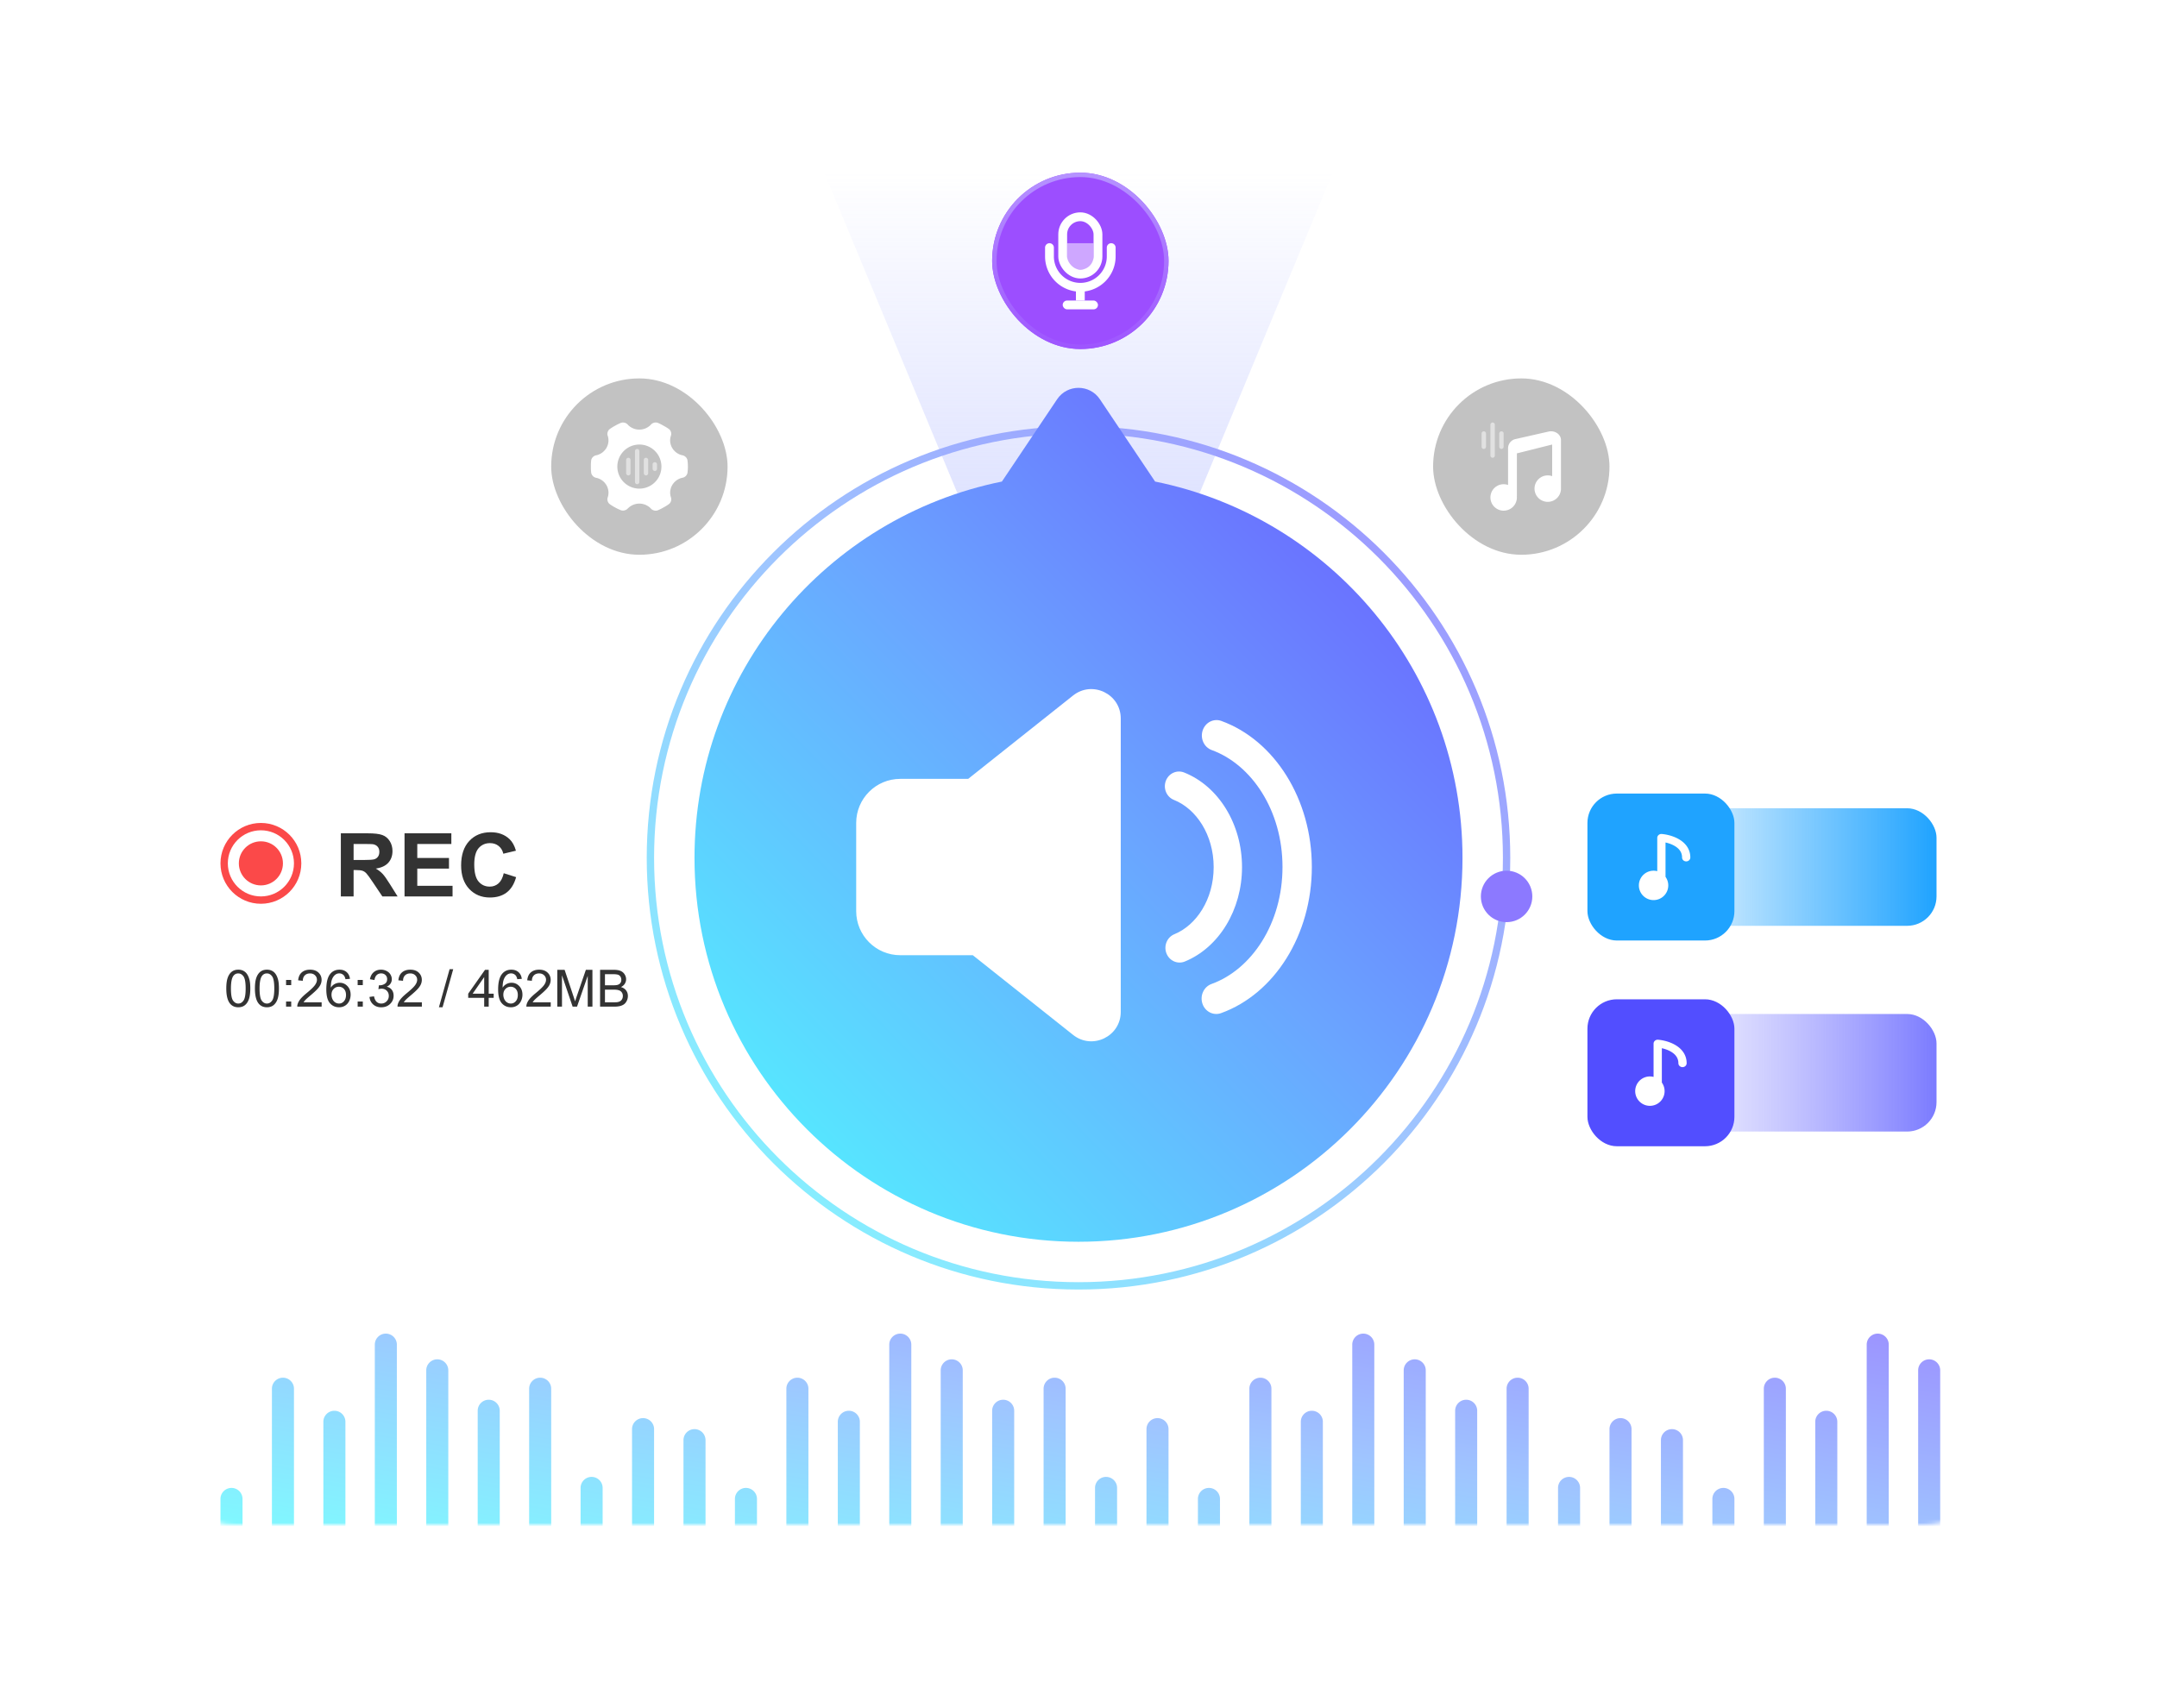 <svg width="587" height="465" fill="none" xmlns="http://www.w3.org/2000/svg"><mask id="a" style="mask-type:alpha" maskUnits="userSpaceOnUse" x="80" y="0" width="431" height="393"><path fill="#D9D9D9" d="M80 0h431v393H80z"/></mask><g mask="url(#a)"><circle cx="293.5" cy="223.5" r="212.5" fill="url(#b)"/><circle cx="293.5" cy="223.5" r="189.5" fill="url(#c)"/></g><g filter="url(#d)"><rect x="40" y="186" width="507" height="229" rx="24" fill="#fff"/></g><path fill-rule="evenodd" clip-rule="evenodd" d="M293.5 118C229.711 118 178 169.711 178 233.5S229.711 349 293.5 349 409 297.289 409 233.5 357.289 118 293.5 118ZM176 233.5c0-64.893 52.607-117.5 117.5-117.5S411 168.607 411 233.5 358.393 351 293.5 351 176 298.393 176 233.5Z" fill="url(#e)"/><path opacity=".4" d="M216 27h155l-54 130h-47L216 27Z" fill="url(#f)"/><path fill-rule="evenodd" clip-rule="evenodd" d="M299.313 108.667c-2.773-4.134-8.853-4.134-11.626 0l-15.033 22.41C224.928 140.739 189 182.922 189 233.498c0 57.714 46.786 104.5 104.5 104.5S398 291.212 398 233.498c0-50.576-35.928-92.759-83.654-102.421l-15.033-22.41Z" fill="url(#g)"/><circle cx="410" cy="244" r="7" fill="#8C79FF"/><g filter="url(#h)"><path fill-rule="evenodd" clip-rule="evenodd" d="M264.736 260H245c-6.627 0-12-5.373-12-12v-24c0-6.628 5.373-12 12-12h18.478l28.544-22.686c5.243-4.167 12.978-.434 12.978 6.263v79.846c0 6.696-7.735 10.429-12.978 6.263L264.736 260Zm52.521-47.434c.763-2.061 2.995-3.091 4.984-2.3C331.655 214.01 338 224.356 338 236.03c0 11.599-6.262 21.883-15.572 25.69-1.982.81-4.223-.198-5.005-2.252s.191-4.376 2.173-5.186c5.966-2.439 10.688-9.469 10.688-18.252 0-8.842-4.786-15.905-10.807-18.299-1.989-.791-2.983-3.103-2.22-5.165Zm15.11-16.335c-2.083-.757-4.357.404-5.078 2.594-.721 2.19.384 4.58 2.468 5.337 10.852 3.946 19.258 16.441 19.258 31.825 0 15.413-8.437 27.924-19.317 31.846-2.085.752-3.196 3.139-2.481 5.331.715 2.192 2.986 3.359 5.072 2.607C346.869 270.516 357 254.43 357 235.987c0-18.41-10.095-34.47-24.633-39.756Z" fill="#fff"/></g><rect opacity=".3" x="150" y="103" width="48" height="48" rx="24" fill="#333"/><path fill-rule="evenodd" clip-rule="evenodd" d="M186.634 124.416c.217.22.369.493.441.79.088.589.13 1.184.125 1.78a11.39 11.39 0 0 1-.118 1.76c-.069.3-.22.575-.437.798a1.756 1.756 0 0 1-.796.468l-.404.088a4.274 4.274 0 0 0-2.495 1.916 4.07 4.07 0 0 0-.452 3.059l.125.407a1.66 1.66 0 0 1-.017.898 1.719 1.719 0 0 1-.484.767c-.487.36-1.002.684-1.54.968-.524.309-1.071.581-1.637.812a1.794 1.794 0 0 1-1.727-.406l-.286-.298a4.347 4.347 0 0 0-2.947-1.144c-1.096 0-2.151.41-2.946 1.144l-.286.271c-.225.211-.503.36-.807.431a1.809 1.809 0 0 1-.921-.025 12.14 12.14 0 0 1-1.637-.778 11.991 11.991 0 0 1-1.539-.968 1.706 1.706 0 0 1-.485-.766 1.668 1.668 0 0 1-.017-.9l.126-.392a4.069 4.069 0 0 0-.452-3.059 4.277 4.277 0 0 0-2.495-1.917l-.404-.088a1.757 1.757 0 0 1-.795-.479 1.691 1.691 0 0 1-.431-.807 11.287 11.287 0 0 1-.091-1.753c-.017-.597.014-1.195.091-1.787.071-.296.222-.568.438-.788.215-.221.487-.381.788-.465l.418-.094a4.264 4.264 0 0 0 2.477-1.909c.545-.92.708-2.007.456-3.04l-.126-.392a1.664 1.664 0 0 1 .017-.899c.088-.293.256-.558.485-.766a12.02 12.02 0 0 1 1.539-.968 12.267 12.267 0 0 1 1.644-.806 1.79 1.79 0 0 1 1.728.413l.286.305a4.338 4.338 0 0 0 2.939 1.139 4.34 4.34 0 0 0 2.94-1.139l.3-.312c.223-.213.501-.363.805-.436.304-.072.623-.065.922.023a12.2 12.2 0 0 1 1.63.813c.538.279 1.052.599 1.54.954.227.21.392.475.479.768.087.292.092.602.015.897l-.125.393a4.066 4.066 0 0 0 .45 3.045 4.269 4.269 0 0 0 2.476 1.917l.425.094c.302.083.575.243.792.463ZM174 133a6 6 0 1 0 0-12 6 6 0 0 0 0 12Z" fill="#fff"/><path opacity=".5" fill-rule="evenodd" clip-rule="evenodd" d="M173.399 122.2a.6.6 0 0 0-.6.6v8.4a.6.6 0 1 0 1.2 0v-8.4a.6.6 0 0 0-.6-.6Zm2.4 2.401a.6.6 0 0 0-.6.6v3.6a.6.6 0 0 0 1.2 0v-3.6a.6.6 0 0 0-.6-.6Zm1.799 1.799a.6.6 0 1 1 1.2 0v1.2a.6.6 0 0 1-1.2 0v-1.2Zm-6.6-1.799a.6.6 0 0 0-.6.6v3.6a.6.6 0 0 0 1.2 0v-3.6a.6.6 0 0 0-.6-.6Z" fill="#fff"/><g filter="url(#i)"><rect x="270" y="47" width="48" height="48" rx="24" fill="#9C4EFF"/></g><rect x="270.6" y="47.6" width="46.8" height="46.8" rx="23.4" stroke="url(#j)" stroke-width="1.2"/><rect x="289.2" y="59" width="9.6" height="15.6" rx="4.8" stroke="#fff" stroke-width="2.4"/><path d="M302.4 67.4v2.4a8.4 8.4 0 0 1-8.4 8.4v0a8.4 8.4 0 0 1-8.4-8.4v-2.4" stroke="#fff" stroke-width="2.4" stroke-linecap="round"/><path fill="#fff" d="M292.801 78.2h2.4v3.6h-2.4z"/><rect x="289.199" y="81.8" width="9.6" height="2.4" rx="1.2" fill="#fff"/><path opacity=".5" fill="#fff" d="M290.4 66.2h7.2v7.2h-7.2z"/><rect opacity=".3" x="390" y="103" width="48" height="48" rx="24" fill="#333"/><g filter="url(#k)"><path fill-rule="evenodd" clip-rule="evenodd" d="M424.8 119.799c0-1.618-1.693-2.666-3.28-2.349l-9.058 2.052a2.565 2.565 0 0 0-2.062 2.515v9.988a3.6 3.6 0 1 0 2.385 3.066h.015v-11.672l9.6-2.4v8.605a3.6 3.6 0 1 0 2.4 3.303v-13.108Z" fill="#fff"/></g><path opacity=".5" fill-rule="evenodd" clip-rule="evenodd" d="M405.598 115.6a.6.6 0 1 1 1.2 0v8.4a.6.6 0 0 1-1.2 0v-8.4ZM408 118a.6.6 0 0 1 1.2 0v3.6a.6.6 0 1 1-1.2 0V118Zm-4.201-.6a.6.6 0 0 0-.6.6v3.6a.6.6 0 1 0 1.2 0V118a.6.6 0 0 0-.6-.6Z" fill="#fff"/><mask id="l" style="mask-type:alpha" maskUnits="userSpaceOnUse" x="40" y="186" width="507" height="229"><rect x="40" y="186" width="507" height="229" rx="24" fill="#fff"/></mask><g mask="url(#l)"><path fill-rule="evenodd" clip-rule="evenodd" d="M242 366a3 3 0 1 1 6 0v66a3 3 0 1 1-6 0v-66Zm-28 12a3 3 0 1 1 6 0v54a3 3 0 1 1-6 0v-54Zm-25 11a3 3 0 0 0-3 3v40a3 3 0 1 0 6 0v-40a3 3 0 0 0-3-3Zm266 0a3 3 0 0 0-3 3v40a3 3 0 1 0 6 0v-40a3 3 0 0 0-3-3Zm-255 19a3 3 0 1 1 6 0v24a3 3 0 1 1-6 0v-24Zm269-3a3 3 0 0 0-3 3v24a3 3 0 1 0 6 0v-24a3 3 0 0 0-3-3Zm-409 3a3 3 0 1 1 6 0v24a3 3 0 1 1-6 0v-24Zm269-3a3 3 0 0 0-3 3v24a3 3 0 1 0 6 0v-24a3 3 0 0 0-3-3Zm154-30a3 3 0 0 0-3 3v54a3 3 0 1 0 6 0v-54a3 3 0 0 0-3-3Zm-409 3a3 3 0 1 1 6 0v54a3 3 0 1 1-6 0v-54Zm269-3a3 3 0 0 0-3 3v54a3 3 0 1 0 6 0v-54a3 3 0 0 0-3-3Zm-115 12a3 3 0 1 1 6 0v45a3 3 0 1 1-6 0v-45Zm269-3a3 3 0 0 0-3 3v45a3 3 0 1 0 6 0v-45a3 3 0 0 0-3-3Zm-409 3a3 3 0 1 1 6 0v45a3 3 0 1 1-6 0v-45Zm269-3a3 3 0 0 0-3 3v45a3 3 0 1 0 6 0v-45a3 3 0 0 0-3-3Zm154-21a3 3 0 0 0-3 3v66a3 3 0 1 0 6 0v-66a3 3 0 0 0-3-3Zm-409 3a3 3 0 1 1 6 0v66a3 3 0 1 1-6 0v-66Zm269-3a3 3 0 0 0-3 3v66a3 3 0 1 0 6 0v-66a3 3 0 0 0-3-3Zm-115 10a3 3 0 1 1 6 0v59a3 3 0 1 1-6 0v-59Zm269-3a3 3 0 0 0-3 3v59a3 3 0 1 0 6 0v-59a3 3 0 0 0-3-3Zm-409 3a3 3 0 1 1 6 0v59a3 3 0 1 1-6 0v-59Zm269-3a3 3 0 0 0-3 3v59a3 3 0 1 0 6 0v-59a3 3 0 0 0-3-3Zm-115 14a3 3 0 1 1 6 0v48a3 3 0 1 1-6 0v-48Zm-137-3a3 3 0 0 0-3 3v48a3 3 0 1 0 6 0v-48a3 3 0 0 0-3-3Zm263 3a3 3 0 1 1 6 0v48a3 3 0 1 1-6 0v-48Zm-109-9a3 3 0 0 0-3 3v54a3 3 0 1 0 6 0v-54a3 3 0 0 0-3-3Zm-143 3a3 3 0 1 1 6 0v54a3 3 0 1 1-6 0v-54Zm269-3a3 3 0 0 0-3 3v54a3 3 0 1 0 6 0v-54a3 3 0 0 0-3-3Zm-115 30a3 3 0 1 1 6 0v27a3 3 0 1 1-6 0v-27Zm-137-3a3 3 0 0 0-3 3v27a3 3 0 1 0 6 0v-27a3 3 0 0 0-3-3Zm263 3a3 3 0 1 1 6 0v27a3 3 0 1 1-6 0v-27Zm-109-19a3 3 0 0 0-3 3v43a3 3 0 1 0 6 0v-43a3 3 0 0 0-3-3Zm-143 3a3 3 0 1 1 6 0v43a3 3 0 1 1-6 0v-43Zm269-3a3 3 0 0 0-3 3v43a3 3 0 1 0 6 0v-43a3 3 0 0 0-3-3Z" fill="url(#m)"/></g><circle cx="71" cy="235" r="10" stroke="#FB4949" stroke-width="2"/><path d="M92.758 244v-17.18h7.301c1.836 0 3.168.157 3.996.469.836.305 1.504.852 2.004 1.641s.75 1.691.75 2.707c0 1.289-.379 2.355-1.137 3.199-.758.836-1.891 1.363-3.399 1.582.75.437 1.368.918 1.852 1.441.492.524 1.152 1.453 1.98 2.789l2.098 3.352h-4.148l-2.508-3.738c-.891-1.336-1.5-2.176-1.828-2.52-.328-.351-.676-.59-1.043-.715-.367-.132-.95-.199-1.746-.199h-.703V244h-3.47Zm3.469-9.914h2.566c1.664 0 2.703-.07 3.117-.211.414-.141.738-.383.973-.727.234-.343.351-.773.351-1.289 0-.578-.156-1.043-.468-1.394-.305-.36-.739-.586-1.301-.68-.281-.039-1.125-.058-2.531-.058h-2.707v4.359ZM110.09 244v-17.18h12.738v2.907h-9.269v3.808h8.625v2.895h-8.625v4.675h9.597V244H110.09Zm27-6.316 3.363 1.066c-.515 1.875-1.375 3.27-2.578 4.184-1.195.906-2.715 1.359-4.559 1.359-2.281 0-4.156-.777-5.625-2.332-1.468-1.563-2.203-3.695-2.203-6.399 0-2.859.739-5.078 2.215-6.656 1.477-1.586 3.418-2.379 5.824-2.379 2.102 0 3.809.621 5.121 1.864.782.734 1.368 1.789 1.758 3.164l-3.433.82c-.203-.891-.629-1.594-1.278-2.109-.64-.516-1.422-.774-2.343-.774-1.274 0-2.309.457-3.106 1.371-.789.914-1.184 2.395-1.184 4.442 0 2.172.391 3.718 1.172 4.64.782.922 1.797 1.383 3.047 1.383.922 0 1.715-.293 2.379-.879.664-.586 1.141-1.508 1.43-2.765Z" fill="#333"/><circle cx="71" cy="235" r="6" fill="#FB4949"/><path d="M61.581 269.058c0-1.185.12-2.138.362-2.858.247-.724.609-1.283 1.087-1.675.483-.392 1.09-.587 1.819-.587.537 0 1.01.109 1.415.328.405.214.74.526 1.005.936.264.406.471.902.622 1.49.15.584.225 1.372.225 2.366 0 1.175-.12 2.126-.362 2.85-.242.72-.604 1.279-1.087 1.675-.478.392-1.085.588-1.818.588-.967 0-1.725-.346-2.277-1.039-.66-.834-.99-2.192-.99-4.074Zm1.265 0c0 1.645.191 2.741.574 3.288.387.542.864.813 1.429.813.565 0 1.039-.273 1.421-.82.388-.547.582-1.641.582-3.281 0-1.65-.194-2.746-.582-3.288-.382-.543-.86-.814-1.435-.814-.565 0-1.016.239-1.354.718-.423.611-.635 1.738-.635 3.384Zm6.528 0c0-1.185.12-2.138.362-2.858.246-.724.609-1.283 1.087-1.675.483-.392 1.09-.587 1.819-.587.537 0 1.009.109 1.415.328.405.214.74.526 1.004.936.265.406.472.902.623 1.49.15.584.225 1.372.225 2.366 0 1.175-.12 2.126-.362 2.85-.242.72-.604 1.279-1.087 1.675-.479.392-1.085.588-1.818.588-.966 0-1.725-.346-2.277-1.039-.66-.834-.991-2.192-.991-4.074Zm1.265 0c0 1.645.191 2.741.574 3.288.387.542.864.813 1.429.813.565 0 1.039-.273 1.422-.82.387-.547.58-1.641.58-3.281 0-1.65-.193-2.746-.58-3.288-.383-.543-.862-.814-1.436-.814-.565 0-1.016.239-1.354.718-.423.611-.635 1.738-.635 3.384Zm7.212-.916v-1.402h1.401v1.402h-1.401Zm0 5.858v-1.401h1.401V274h-1.401Zm9.68-1.183V274h-6.625c-.009-.296.039-.581.144-.854.168-.452.437-.896.806-1.334.374-.437.912-.943 1.614-1.517 1.089-.893 1.825-1.6 2.208-2.119.383-.524.574-1.019.574-1.484 0-.487-.175-.897-.526-1.23-.347-.337-.8-.506-1.36-.506-.593 0-1.067.178-1.423.533-.355.356-.535.848-.54 1.477l-1.264-.13c.086-.943.412-1.661.977-2.153.565-.497 1.324-.745 2.277-.745.961 0 1.722.266 2.283.799.56.534.84 1.194.84 1.983 0 .401-.081.795-.246 1.182-.164.388-.437.796-.82 1.224-.378.428-1.01 1.016-1.893 1.764-.739.619-1.213 1.041-1.422 1.264-.21.219-.383.44-.52.663h4.915Zm7.71-6.384-1.223.095c-.11-.483-.265-.834-.465-1.052a1.628 1.628 0 0 0-1.23-.527c-.393 0-.737.11-1.033.328-.387.283-.693.695-.916 1.238-.223.542-.34 1.314-.349 2.317.297-.451.659-.786 1.087-1.005a2.92 2.92 0 0 1 1.347-.328c.82 0 1.518.303 2.092.909.579.602.868 1.381.868 2.338 0 .629-.137 1.215-.41 1.757-.27.538-.64.95-1.115 1.237a3.053 3.053 0 0 1-1.613.431c-1.025 0-1.861-.376-2.509-1.128-.647-.757-.97-2.001-.97-3.732 0-1.937.357-3.346 1.073-4.225.624-.766 1.465-1.148 2.522-1.148.789 0 1.434.221 1.935.663.506.442.809 1.052.91 1.832Zm-5.024 4.32c0 .424.089.829.266 1.217.183.387.436.683.76.888a1.9 1.9 0 0 0 1.018.301c.52 0 .966-.209 1.34-.629.373-.419.56-.989.56-1.709 0-.692-.184-1.237-.554-1.633-.369-.402-.834-.602-1.394-.602-.556 0-1.028.2-1.415.602-.388.396-.581.918-.581 1.565Zm7.116-2.611v-1.402h1.401v1.402h-1.401Zm0 5.858v-1.401h1.401V274h-1.401Zm3.22-2.646 1.23-.164c.141.698.381 1.201.718 1.511.342.306.756.458 1.244.458.579 0 1.067-.2 1.463-.601.401-.401.602-.898.602-1.491 0-.565-.185-1.03-.554-1.394-.369-.369-.839-.554-1.408-.554-.233 0-.522.046-.869.137l.137-1.08a2.526 2.526 0 0 0 1.613-.397c.42-.273.629-.695.629-1.264 0-.452-.152-.825-.458-1.121-.305-.297-.699-.445-1.182-.445-.479 0-.878.151-1.197.451-.319.301-.524.752-.615 1.354l-1.23-.219c.15-.825.492-1.463 1.025-1.914.533-.456 1.196-.683 1.989-.683a3.25 3.25 0 0 1 1.511.355c.46.232.811.551 1.053.957.246.406.369.836.369 1.292 0 .433-.116.827-.349 1.183-.232.355-.576.638-1.032.847.593.137 1.053.422 1.381.855.328.428.492.966.492 1.613 0 .875-.319 1.618-.957 2.229-.638.606-1.444.909-2.42.909-.879 0-1.611-.262-2.194-.786-.579-.524-.909-1.204-.991-2.038Zm14.253 1.463V274h-6.624a2.172 2.172 0 0 1 .143-.854c.169-.452.438-.896.807-1.334.374-.437.911-.943 1.613-1.517 1.089-.893 1.825-1.6 2.208-2.119.383-.524.574-1.019.574-1.484 0-.487-.175-.897-.526-1.23-.346-.337-.8-.506-1.36-.506-.593 0-1.067.178-1.422.533-.356.356-.536.848-.54 1.477l-1.265-.13c.087-.943.412-1.661.978-2.153.565-.497 1.323-.745 2.276-.745.962 0 1.723.266 2.283.799.561.534.841 1.194.841 1.983 0 .401-.082.795-.246 1.182-.164.388-.438.796-.82 1.224-.379.428-1.01 1.016-1.894 1.764-.738.619-1.212 1.041-1.422 1.264-.209.219-.383.44-.519.663h4.915Zm4.641 1.354 2.906-10.363h.984l-2.899 10.363h-.991Zm12.319-.171v-2.399h-4.348v-1.128l4.573-6.494h1.005v6.494h1.354v1.128h-1.354V274h-1.23Zm0-3.527v-4.519l-3.138 4.519h3.138Zm10.233-4.04-1.224.095c-.109-.483-.264-.834-.464-1.052a1.63 1.63 0 0 0-1.231-.527c-.392 0-.736.11-1.032.328-.388.283-.693.695-.916 1.238-.223.542-.34 1.314-.349 2.317a2.856 2.856 0 0 1 2.434-1.333c.82 0 1.517.303 2.092.909.578.602.868 1.381.868 2.338 0 .629-.137 1.215-.41 1.757-.269.538-.641.95-1.115 1.237a3.051 3.051 0 0 1-1.613.431c-1.025 0-1.862-.376-2.509-1.128-.647-.757-.97-2.001-.97-3.732 0-1.937.357-3.346 1.073-4.225.624-.766 1.465-1.148 2.522-1.148.789 0 1.434.221 1.935.663.506.442.809 1.052.909 1.832Zm-5.024 4.32c0 .424.088.829.266 1.217.183.387.435.683.759.888.324.201.663.301 1.019.301.519 0 .966-.209 1.339-.629.374-.419.561-.989.561-1.709 0-.692-.185-1.237-.554-1.633a1.811 1.811 0 0 0-1.394-.602c-.556 0-1.028.2-1.415.602-.388.396-.581.918-.581 1.565Zm12.899 2.064V274h-6.624a2.173 2.173 0 0 1 .144-.854c.168-.452.437-.896.806-1.334.374-.437.912-.943 1.613-1.517 1.09-.893 1.826-1.6 2.208-2.119.383-.524.575-1.019.575-1.484a1.63 1.63 0 0 0-.527-1.23c-.346-.337-.799-.506-1.36-.506-.592 0-1.066.178-1.422.533-.355.356-.535.848-.54 1.477l-1.265-.13c.087-.943.413-1.661.978-2.153.565-.497 1.324-.745 2.276-.745.962 0 1.723.266 2.284.799.56.534.84 1.194.84 1.983 0 .401-.082.795-.246 1.182-.164.388-.437.796-.82 1.224-.378.428-1.009 1.016-1.894 1.764-.738.619-1.212 1.041-1.421 1.264-.21.219-.383.44-.52.663h4.915Zm1.784 1.183v-10.021h1.996l2.372 7.095c.219.661.379 1.155.479 1.484.114-.365.292-.9.533-1.607l2.4-6.972h1.784V274h-1.279v-8.388L157.031 274h-1.196l-2.898-8.531V274h-1.279Zm11.649 0v-10.021h3.759c.766 0 1.379.102 1.839.307.465.201.827.513 1.087.937.265.419.397.859.397 1.319 0 .428-.117.832-.349 1.21-.232.378-.583.684-1.053.916.606.178 1.071.481 1.395.909.328.429.492.934.492 1.518 0 .469-.1.907-.301 1.312-.196.401-.44.711-.731.93-.292.219-.659.385-1.101.499-.437.109-.975.164-1.613.164h-3.821Zm1.326-5.811h2.167c.588 0 1.009-.038 1.264-.116.338-.1.591-.266.759-.499.173-.232.26-.524.26-.875 0-.332-.08-.624-.239-.875a1.194 1.194 0 0 0-.684-.519c-.296-.096-.804-.144-1.524-.144h-2.003v3.028Zm0 4.628h2.495c.428 0 .729-.016.902-.047.306-.055.561-.146.766-.274.205-.128.374-.312.506-.554.132-.246.198-.528.198-.847 0-.374-.096-.698-.287-.971a1.49 1.49 0 0 0-.8-.581c-.337-.114-.825-.171-1.463-.171h-2.317v3.445Z" fill="#333"/><rect x="438" y="220" width="89" height="32" rx="8" fill="url(#n)"/><rect x="438" y="276" width="89" height="32" rx="8" fill="url(#o)"/><g filter="url(#p)"><rect x="432" y="216" width="40" height="40" rx="8" fill="#1FA3FF"/></g><g filter="url(#q)"><rect x="432" y="272" width="40" height="40" rx="8" fill="#524EFF"/></g><path fill-rule="evenodd" clip-rule="evenodd" d="M452.218 227.004a1.163 1.163 0 0 0-.855.278 1.043 1.043 0 0 0-.363.785v9.059a4 4 0 1 0 2.25 1.542v-9.351c.81.179 1.714.484 2.499.948 1.185.701 2.001 1.69 2.001 3.135 0 .589.504 1.067 1.125 1.067S460 233.989 460 233.4c0-2.395-1.434-3.983-3.061-4.945-1.596-.943-3.468-1.352-4.721-1.451ZM451.218 283.004a1.163 1.163 0 0 0-.855.278 1.043 1.043 0 0 0-.363.785v9.059a4 4 0 1 0 2.25 1.542v-9.351c.81.179 1.714.484 2.499.948 1.185.701 2.001 1.69 2.001 3.135 0 .589.504 1.067 1.125 1.067S459 289.989 459 289.4c0-2.395-1.434-3.983-3.061-4.945-1.596-.943-3.468-1.352-4.721-1.451Z" fill="#fff"/><defs><linearGradient id="c" x1="293.985" y1="195.875" x2="293.5" y2="413" gradientUnits="userSpaceOnUse"><stop stop-color="#fff" stop-opacity=".52"/><stop offset="1" stop-color="#fff" stop-opacity="0"/></linearGradient><linearGradient id="o" x1="527" y1="292.39" x2="432.836" y2="292.39" gradientUnits="userSpaceOnUse"><stop stop-color="#7B7BFF"/><stop offset=".866" stop-color="#9F9FFF" stop-opacity="0"/></linearGradient><linearGradient id="n" x1="527" y1="236.39" x2="432.05" y2="236.39" gradientUnits="userSpaceOnUse"><stop stop-color="#1FA3FF"/><stop offset=".854" stop-color="#1FA3FF" stop-opacity="0"/></linearGradient><linearGradient id="m" x1="486.916" y1="347.761" x2="465.622" y2="484.273" gradientUnits="userSpaceOnUse"><stop stop-color="#9B8BFF"/><stop offset=".484" stop-color="#9FC5FF"/><stop offset="1" stop-color="#7DFDFF"/></linearGradient><linearGradient id="j" x1="294" y1="47" x2="294" y2="95" gradientUnits="userSpaceOnUse"><stop stop-color="#B593FF"/><stop offset="1" stop-color="#9E55FF"/></linearGradient><linearGradient id="g" x1="398" y1="101.566" x2="172.383" y2="320.908" gradientUnits="userSpaceOnUse"><stop stop-color="#6A52FF"/><stop offset=".484" stop-color="#6AA5FF"/><stop offset="1" stop-color="#50FCFF"/></linearGradient><linearGradient id="b" x1="293.5" y1="11" x2="293.5" y2="436" gradientUnits="userSpaceOnUse"><stop offset=".457" stop-color="#fff" stop-opacity=".31"/><stop offset="1" stop-color="#fff" stop-opacity="0"/></linearGradient><linearGradient id="f" x1="293.5" y1="47" x2="293.5" y2="157" gradientUnits="userSpaceOnUse"><stop stop-color="#9DA8FF" stop-opacity="0"/><stop offset="1" stop-color="#9DA9FF"/></linearGradient><linearGradient id="e" x1="411" y1="116" x2="187.673" y2="361.614" gradientUnits="userSpaceOnUse"><stop stop-color="#9B8BFF"/><stop offset=".484" stop-color="#9FC5FF"/><stop offset="1" stop-color="#7DFDFF"/></linearGradient><filter id="h" x="233" y="187.562" width="124" height="95.876" filterUnits="userSpaceOnUse" color-interpolation-filters="sRGB"><feFlood flood-opacity="0" result="BackgroundImageFix"/><feBlend in="SourceGraphic" in2="BackgroundImageFix" result="shape"/><feColorMatrix in="SourceAlpha" values="0 0 0 0 0 0 0 0 0 0 0 0 0 0 0 0 0 0 127 0" result="hardAlpha"/><feOffset/><feGaussianBlur stdDeviation="2"/><feComposite in2="hardAlpha" operator="arithmetic" k2="-1" k3="1"/><feColorMatrix values="0 0 0 0 0.642 0 0 0 0 0.81 0 0 0 0 1 0 0 0 1 0"/><feBlend in2="shape" result="effect1_innerShadow_1787_892"/></filter><filter id="q" x="432" y="272" width="40" height="40" filterUnits="userSpaceOnUse" color-interpolation-filters="sRGB"><feFlood flood-opacity="0" result="BackgroundImageFix"/><feBlend in="SourceGraphic" in2="BackgroundImageFix" result="shape"/><feColorMatrix in="SourceAlpha" values="0 0 0 0 0 0 0 0 0 0 0 0 0 0 0 0 0 0 127 0" result="hardAlpha"/><feOffset/><feGaussianBlur stdDeviation="2"/><feComposite in2="hardAlpha" operator="arithmetic" k2="-1" k3="1"/><feColorMatrix values="0 0 0 0 1 0 0 0 0 1 0 0 0 0 1 0 0 0 1 0"/><feBlend in2="shape" result="effect1_innerShadow_1787_892"/></filter><filter id="p" x="432" y="216" width="40" height="40" filterUnits="userSpaceOnUse" color-interpolation-filters="sRGB"><feFlood flood-opacity="0" result="BackgroundImageFix"/><feBlend in="SourceGraphic" in2="BackgroundImageFix" result="shape"/><feColorMatrix in="SourceAlpha" values="0 0 0 0 0 0 0 0 0 0 0 0 0 0 0 0 0 0 127 0" result="hardAlpha"/><feOffset/><feGaussianBlur stdDeviation="2"/><feComposite in2="hardAlpha" operator="arithmetic" k2="-1" k3="1"/><feColorMatrix values="0 0 0 0 1 0 0 0 0 1 0 0 0 0 1 0 0 0 1 0"/><feBlend in2="shape" result="effect1_innerShadow_1787_892"/></filter><filter id="k" x="405.6" y="117.394" width="19.201" height="21.606" filterUnits="userSpaceOnUse" color-interpolation-filters="sRGB"><feFlood flood-opacity="0" result="BackgroundImageFix"/><feBlend in="SourceGraphic" in2="BackgroundImageFix" result="shape"/><feColorMatrix in="SourceAlpha" values="0 0 0 0 0 0 0 0 0 0 0 0 0 0 0 0 0 0 127 0" result="hardAlpha"/><feOffset/><feGaussianBlur stdDeviation="1.2"/><feComposite in2="hardAlpha" operator="arithmetic" k2="-1" k3="1"/><feColorMatrix values="0 0 0 0 1 0 0 0 0 0.968 0 0 0 0 0.921 0 0 0 0.91 0"/><feBlend in2="shape" result="effect1_innerShadow_1787_892"/></filter><filter id="i" x="270" y="47" width="48" height="48" filterUnits="userSpaceOnUse" color-interpolation-filters="sRGB"><feFlood flood-opacity="0" result="BackgroundImageFix"/><feBlend in="SourceGraphic" in2="BackgroundImageFix" result="shape"/><feColorMatrix in="SourceAlpha" values="0 0 0 0 0 0 0 0 0 0 0 0 0 0 0 0 0 0 127 0" result="hardAlpha"/><feOffset/><feGaussianBlur stdDeviation="7.2"/><feComposite in2="hardAlpha" operator="arithmetic" k2="-1" k3="1"/><feColorMatrix values="0 0 0 0 0.907 0 0 0 0 0.754 0 0 0 0 1 0 0 0 1 0"/><feBlend in2="shape" result="effect1_innerShadow_1787_892"/></filter><filter id="d" x="0" y="156" width="587" height="309" filterUnits="userSpaceOnUse" color-interpolation-filters="sRGB"><feFlood flood-opacity="0" result="BackgroundImageFix"/><feColorMatrix in="SourceAlpha" values="0 0 0 0 0 0 0 0 0 0 0 0 0 0 0 0 0 0 127 0" result="hardAlpha"/><feOffset dy="10"/><feGaussianBlur stdDeviation="20"/><feColorMatrix values="0 0 0 0 0.597 0 0 0 0 0.659 0 0 0 0 0.767 0 0 0 0.3 0"/><feBlend in2="BackgroundImageFix" result="effect1_dropShadow_1787_892"/><feBlend in="SourceGraphic" in2="effect1_dropShadow_1787_892" result="shape"/></filter></defs></svg>